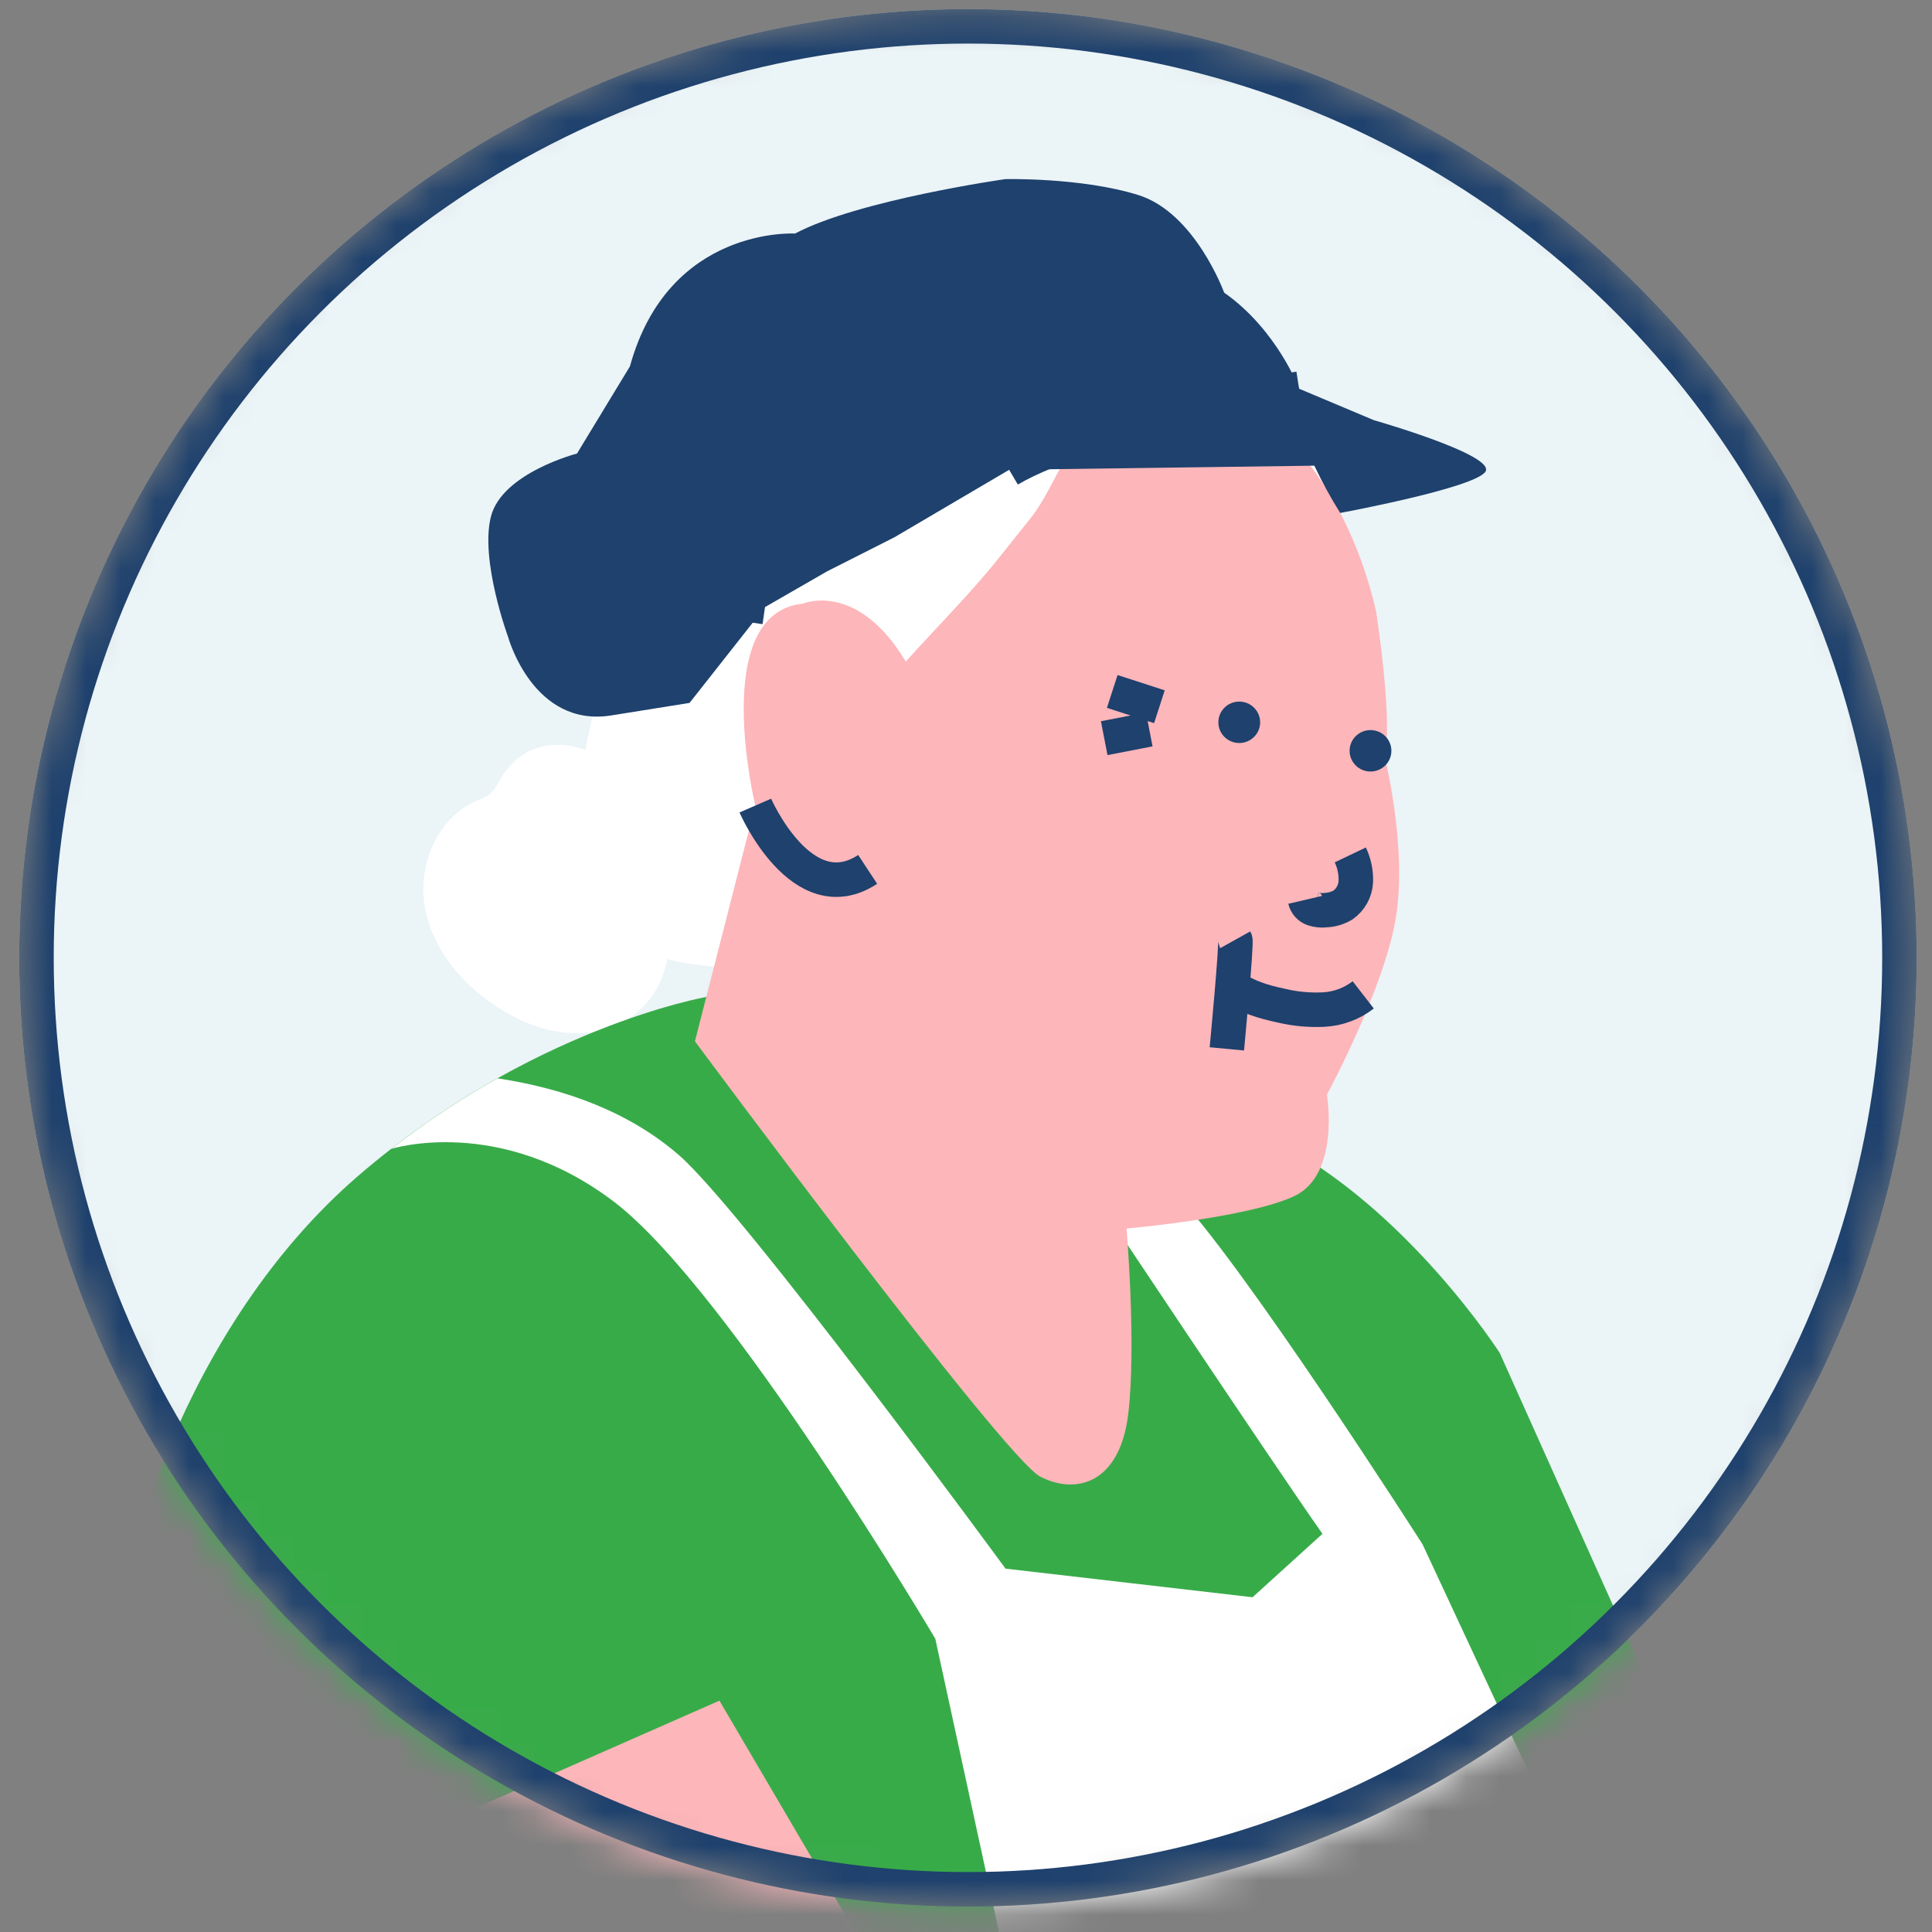 <svg width="56" height="56" viewBox="0 0 56 56" fill="none" xmlns="http://www.w3.org/2000/svg">
<rect x="0" y="0" width="56" height="56" fill="#808080" stroke="none"/>
<mask id="mask0_8892_460253" style="mask-type:alpha" maskUnits="userSpaceOnUse" x="0" y="0" width="56" height="56">
<circle cx="28.057" cy="27.763" r="27.5" fill="#D9D9D9"/>
</mask>
<g mask="url(#mask0_8892_460253)">
<circle cx="28.057" cy="27.763" r="27.5" fill="#EBF4F7"/>
<mask id="mask1_8892_460253" style="mask-type:alpha" maskUnits="userSpaceOnUse" x="-3" y="2" width="80" height="86">
<rect x="-2.1" y="2.818" width="78.193" height="84.254" fill="#D9D9D9"/>
</mask>
<g mask="url(#mask1_8892_460253)">
<path d="M14.527 22.544C14.426 22.712 14.347 22.902 14.191 23.023C14.081 23.097 13.962 23.156 13.836 23.199C12.708 23.674 12.119 25.023 12.302 26.224C12.484 27.425 13.32 28.456 14.335 29.138C14.962 29.56 15.679 29.874 16.436 29.936C17.193 29.997 17.987 29.787 18.543 29.274C20.111 27.832 19.243 25.074 18.648 23.366C18.089 21.762 15.613 20.741 14.527 22.544Z" fill="white"/>
<path d="M49.361 52.349L51.663 57.173L60.399 69.047L63.641 68.925L67.354 69.275L69.466 70.431L70.628 73.144C70.628 73.144 70.062 74.346 69.078 73.444L68.338 72.246C68.338 72.246 68.984 73.478 68.685 74.006C68.385 74.534 67.23 74.288 67.23 74.288L66.233 72.808L64.789 72.638L66.106 74.718C66.106 74.718 66.171 75.815 65.764 75.794C65.357 75.772 64.563 75.578 64.563 75.578L63.241 74.236L61.586 73.758C61.586 73.758 63.932 76.448 62.799 76.968C61.666 77.487 60.093 75.894 60.093 75.894L58.689 74.648L59.712 76.517C59.712 76.517 60.322 77.561 59.093 77.718C57.865 77.874 55.343 75.297 55.343 75.297L54.88 73.46L53.674 72.195L46.763 66.483L42.891 58.922L45.518 53.963L49.361 52.349Z" fill="#FDB6BA"/>
<path d="M7.03 56.229L5.63 64.596L6.956 71.32L7.082 75.149L4.832 87.394H9.413L18.657 88.048L43.445 87.394H52.607L25.011 72.671L15.724 55.541L7.03 56.229Z" fill="#1E416D" stroke="#1E416D" stroke-miterlimit="10"/>
<path d="M20.474 28.897C20.474 28.897 15.352 29.79 10.366 34.097C5.38 38.404 3.284 45.529 3.368 48.42C3.451 51.312 5.818 57.891 5.818 57.891L23.718 56.928L24.866 65.562L36.243 73.112L43.752 77.538L49.8 75.984L46.841 58.914L45.522 53.962L49.361 52.349L43.473 39.22C43.473 39.22 40.785 35.016 36.949 33.06C33.113 31.104 20.474 28.897 20.474 28.897Z" fill="#38AB49"/>
<path d="M36.243 73.11L28.398 67.906L31.038 65.584L27.11 47.499C27.11 47.499 21.127 37.377 17.806 34.841C14.485 32.305 11.35 33.298 11.339 33.302C12.314 32.544 13.345 31.86 14.423 31.256C16.397 31.557 18.239 32.233 19.678 33.481C21.555 35.11 29.146 45.468 29.146 45.468L36.306 46.297L38.332 44.459C36.784 42.252 31.511 34.326 31.511 34.326C31.511 34.326 32.043 32.565 33.981 34.503C35.919 36.442 41.234 44.764 41.234 44.764L45.518 53.96L46.837 58.912L50.562 79.213L42.626 80.195L36.243 73.11Z" fill="white"/>
<path d="M38.582 14.394C38.582 14.394 37.243 8.916 30.134 8.462C23.026 8.009 18.139 12.756 18.089 18.062C18.089 18.062 14.057 27.129 20.037 27.94C26.016 28.75 27.596 27.017 27.596 27.017L38.582 14.394Z" fill="white"/>
<path d="M36.602 12.17C38.366 13.374 39.447 15.78 39.887 17.722C39.887 17.722 40.394 21.014 40.122 21.881C40.122 21.881 40.794 24.508 40.463 26.578C40.131 28.648 38.461 31.728 38.461 31.728C38.461 31.728 38.852 34.033 37.523 34.666C36.194 35.299 32.653 35.61 32.653 35.61C32.653 35.61 32.942 39 32.702 40.989C32.462 42.978 31.209 43.347 30.151 42.8C29.094 42.253 20.143 30.183 20.143 30.183L21.892 23.346C21.892 23.346 20.541 17.78 23.268 17.498C23.268 17.498 24.84 16.818 26.255 19.176C27.142 18.185 28.106 17.231 28.934 16.194L29.862 15.033C30.431 14.32 30.688 13.436 31.276 12.771C31.959 11.997 32.897 11.472 33.944 11.41C34.891 11.356 35.829 11.624 36.602 12.17Z" fill="#FDB6BA"/>
<path d="M39.724 22.363C39.39 22.363 39.119 22.094 39.119 21.763C39.119 21.431 39.39 21.162 39.724 21.162C40.059 21.162 40.33 21.431 40.33 21.763C40.33 22.094 40.059 22.363 39.724 22.363Z" fill="#1E416D"/>
<path d="M35.92 21.537C35.586 21.537 35.315 21.268 35.315 20.937C35.315 20.605 35.586 20.336 35.92 20.336C36.255 20.336 36.526 20.605 36.526 20.937C36.526 21.268 36.255 21.537 35.92 21.537Z" fill="#1E416D"/>
<path d="M39.139 24.78C39.254 25.021 39.309 25.287 39.299 25.553C39.293 25.687 39.256 25.817 39.192 25.934C39.128 26.052 39.038 26.153 38.929 26.231C38.779 26.32 38.608 26.371 38.433 26.38C38.31 26.396 38.184 26.384 38.066 26.345C38.008 26.325 37.955 26.291 37.914 26.245C37.872 26.199 37.843 26.143 37.829 26.083" stroke="#1E416D" stroke-miterlimit="10"/>
<path d="M39.514 28.837C39.185 29.092 38.786 29.241 38.369 29.263C37.955 29.283 37.54 29.245 37.137 29.149C36.627 29.041 36.114 28.89 35.697 28.58" stroke="#1E416D" stroke-miterlimit="10"/>
<path d="M35.804 27.24C35.852 27.326 35.561 30.402 35.561 30.402" stroke="#1E416D" stroke-miterlimit="10"/>
<path d="M33.606 20.485L32.239 20.042" stroke="#1E416D" stroke-miterlimit="10"/>
<path d="M33.312 21.143L32.006 21.396" stroke="#1E416D" stroke-miterlimit="10"/>
<path d="M21.893 23.35C21.893 23.35 23.243 26.452 25.15 25.2" stroke="#1E416D" stroke-miterlimit="10"/>
<path d="M7.341 57.809C7.341 57.809 13.165 69.098 14.36 71.18C15.555 73.261 20.622 76.752 20.622 76.752C20.622 76.752 39.116 83.738 41.323 84.08L44.422 85.987L47.459 86.362L49.533 85.77L51.923 87.043C51.923 87.043 53.043 87.308 52.843 86.286C52.642 85.265 51.298 84.368 51.298 84.368L54.193 85.735C54.193 85.735 56.169 87.377 55.843 85.223L54.766 83.214C54.766 83.214 56.498 85.095 57.414 85.304C58.33 85.513 58.634 84.585 57.576 82.67L56.739 81.385C56.739 81.385 58.186 84.286 59.029 84.124C59.872 83.962 58.597 80.447 57.461 79.609C56.326 78.77 52.096 76.695 49.046 77.191C45.995 77.686 43.753 77.541 43.753 77.541L29.641 64.271L20.853 49.294L10.294 53.943L7.341 57.809Z" fill="#FDB6BA"/>
<path d="M38.846 14.868C38.846 14.868 42.7 14.156 43.051 13.679C43.403 13.201 39.822 12.179 39.822 12.179L37.657 11.268C37.657 11.268 37.025 9.565 35.483 8.482C35.483 8.482 34.64 6.165 32.991 5.652C31.342 5.139 29.137 5.192 29.137 5.192C29.137 5.192 24.873 5.798 23.044 6.77C23.044 6.77 19.379 6.547 18.259 10.619L16.725 13.146C16.725 13.146 14.549 13.709 14.229 14.976C13.909 16.242 14.73 18.47 14.73 18.47C14.73 18.47 15.453 21.099 17.72 20.737L19.987 20.374L22.176 17.595L23.977 16.559L25.922 15.575L29.252 13.617L38.097 13.498C38.319 13.969 38.569 14.426 38.846 14.868Z" fill="#1E416D"/>
<path d="M37.654 11.266C37.654 11.266 31.66 12.195 29.249 13.614" stroke="#1E416D" stroke-miterlimit="10"/>
<path d="M22.174 17.596L19.422 17.201" stroke="#1E416D" stroke-miterlimit="10"/>
</g>
<circle cx="28.057" cy="27.763" r="27" stroke="#1E416D"/>
</g>
</svg>
